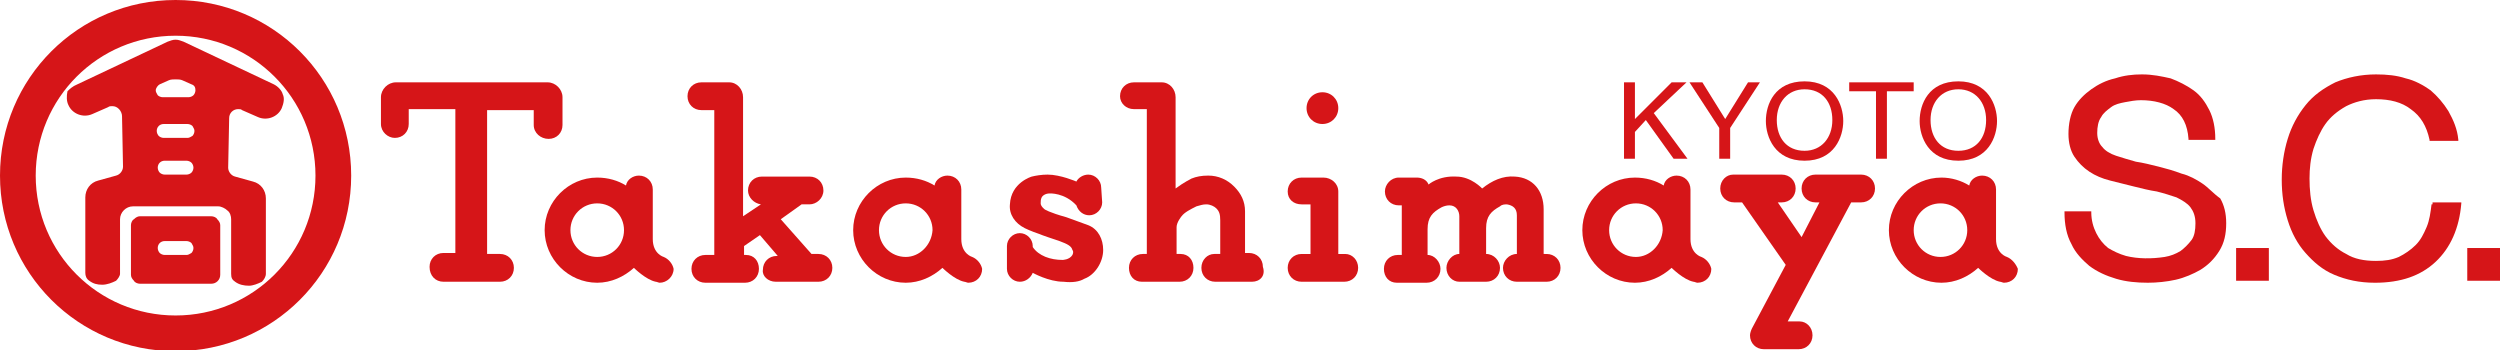 <?xml version="1.0" encoding="utf-8"?>
<!-- Generator: Adobe Illustrator 27.9.0, SVG Export Plug-In . SVG Version: 6.00 Build 0)  -->
<svg version="1.1" id="レイヤー_1" xmlns="http://www.w3.org/2000/svg" xmlns:xlink="http://www.w3.org/1999/xlink" x="0px"
	 y="0px" viewBox="0 0 252 35.3" style="enable-background:new 0 0 252 35.3;" xml:space="preserve">
<style type="text/css">
	.st0{fill:#D61518;}
</style>
<g>
	<path class="st0" d="M222,18.5c-0.6-0.4-1.3-0.8-2.1-1c-0.8-0.3-1.5-0.5-2.3-0.7c-0.8-0.2-1.6-0.4-2.3-0.5c-0.7-0.2-1.4-0.4-2-0.6
		c-0.6-0.2-1.1-0.5-1.4-0.9c-0.3-0.3-0.5-0.8-0.5-1.4c0-0.6,0.1-1.2,0.4-1.6c0.2-0.4,0.6-0.7,1-1c0.4-0.3,0.9-0.4,1.4-0.5
		c0.5-0.1,1.1-0.2,1.6-0.2c1.3,0,2.5,0.3,3.3,0.9c0.9,0.6,1.4,1.6,1.5,3l0,0.1h2.7l0-0.1c0-1.1-0.2-2.1-0.6-2.9
		c-0.4-0.8-0.9-1.5-1.6-2c-0.7-0.5-1.5-0.9-2.3-1.2c-0.9-0.2-1.8-0.4-2.9-0.4c-0.9,0-1.8,0.1-2.7,0.4c-0.9,0.2-1.7,0.6-2.4,1.1
		c-0.7,0.5-1.3,1.1-1.7,1.8c-0.4,0.7-0.6,1.7-0.6,2.7c0,0.9,0.2,1.7,0.6,2.3c0.4,0.6,0.9,1.1,1.5,1.5c0.6,0.4,1.3,0.7,2.1,0.9
		c0.8,0.2,1.6,0.4,2.4,0.6c0.8,0.2,1.6,0.4,2.3,0.5c0.8,0.2,1.4,0.4,2,0.6c0.6,0.3,1.1,0.6,1.4,1c0.3,0.4,0.5,0.9,0.5,1.6
		c0,0.7-0.1,1.3-0.4,1.7c-0.3,0.4-0.7,0.8-1.1,1.1c-0.5,0.3-1,0.5-1.6,0.6c-1.3,0.2-2.7,0.2-3.9-0.1c-0.7-0.2-1.3-0.5-1.8-0.8
		c-0.5-0.4-0.9-0.9-1.2-1.5c-0.3-0.6-0.5-1.3-0.5-2.1v-0.1h-2.7v0.1c0,1.2,0.2,2.3,0.7,3.2c0.4,0.9,1.1,1.6,1.8,2.2
		c0.8,0.6,1.7,1,2.7,1.3c1,0.3,2.1,0.4,3.2,0.4c0.9,0,1.9-0.1,2.8-0.3c0.9-0.2,1.8-0.6,2.5-1c0.8-0.5,1.4-1.1,1.9-1.9
		c0.5-0.8,0.7-1.7,0.7-2.8c0-1-0.2-1.8-0.6-2.5C223.1,19.5,222.6,18.9,222,18.5"/>
	<rect x="225.4" y="25" class="st0" width="3.3" height="3.3"/>
	<rect x="248.7" y="25" class="st0" width="3.3" height="3.3"/>
	<path class="st0" d="M245.1,20.6c-0.1,0.8-0.2,1.6-0.5,2.3c-0.3,0.7-0.6,1.3-1.1,1.8c-0.5,0.5-1.1,0.9-1.7,1.2
		c-0.7,0.3-1.4,0.4-2.3,0.4c-1.2,0-2.2-0.2-3-0.7c-0.8-0.4-1.5-1-2.1-1.8c-0.5-0.7-0.9-1.6-1.2-2.6c-0.3-1-0.4-2.1-0.4-3.2
		c0-1,0.1-2,0.4-3c0.3-0.9,0.7-1.8,1.2-2.5c0.5-0.7,1.2-1.3,2.1-1.8c0.8-0.4,1.8-0.7,3-0.7c1.4,0,2.6,0.3,3.5,1
		c1,0.7,1.6,1.7,1.9,3.1l0,0.1h2.9l0-0.1c-0.1-1.1-0.5-2-1-2.9c-0.5-0.8-1.1-1.5-1.8-2.1c-0.7-0.5-1.6-1-2.5-1.2
		c-0.9-0.3-1.9-0.4-3-0.4c-1.5,0-2.9,0.3-4.1,0.8c-1.2,0.6-2.2,1.3-3,2.3c-0.8,1-1.4,2.1-1.8,3.4c-0.4,1.3-0.6,2.7-0.6,4.1
		c0,1.5,0.2,2.8,0.6,4.1c0.4,1.3,1,2.4,1.8,3.3c0.8,0.9,1.7,1.7,2.9,2.2c1.2,0.5,2.5,0.8,4.1,0.8c2.6,0,4.6-0.7,6.1-2.1
		c1.5-1.4,2.4-3.4,2.6-5.9l0-0.1h-2.9V20.6z"/>
	<g>
		<polygon class="st0" points="164.8,16 163.7,16 163.7,8.3 164.8,8.3 164.8,12 168.5,8.3 170,8.3 166.7,11.4 170.1,16 168.7,16 
			165.9,12.1 164.8,13.3 		"/>
		<polygon class="st0" points="174.4,16 173.3,16 173.3,12.9 170.3,8.3 171.6,8.3 173.9,12 176.2,8.3 177.4,8.3 174.4,12.9 		"/>
		<path class="st0" d="M181.9,16.2c-3,0-3.9-2.4-3.9-4c0-1.7,0.9-4,3.9-4s3.9,2.4,3.9,4C185.8,13.8,184.9,16.2,181.9,16.2 M181.9,9
			c-1.7,0-2.8,1.3-2.8,3.1c0,1.8,1,3.1,2.8,3.1c1.7,0,2.8-1.3,2.8-3.1C184.7,10.3,183.7,9,181.9,9"/>
		<polygon class="st0" points="186.4,8.3 192.9,8.3 192.9,9.2 190.2,9.2 190.2,16 189.1,16 189.1,9.2 186.4,9.2 		"/>
		<path class="st0" d="M197.4,16.2c-3,0-3.9-2.4-3.9-4c0-1.7,0.9-4,3.9-4s3.9,2.4,3.9,4C201.3,13.8,200.4,16.2,197.4,16.2 M197.4,9
			c-1.7,0-2.8,1.3-2.8,3.1c0,1.8,1,3.1,2.8,3.1c1.8,0,2.8-1.3,2.8-3.1C200.2,10.3,199.1,9,197.4,9"/>
		<path class="st0" d="M18.8,25.7c0.2,0,0.3-0.1,0.5-0.2c0.1-0.1,0.2-0.3,0.2-0.5c0-0.2-0.1-0.3-0.2-0.5c-0.1-0.1-0.3-0.2-0.5-0.2
			h-2.2c-0.4,0-0.7,0.3-0.7,0.7c0,0.2,0.1,0.4,0.2,0.5c0.1,0.1,0.3,0.2,0.5,0.2H18.8z M13.2,22.7c0-0.2,0.1-0.5,0.3-0.6
			c0.2-0.2,0.4-0.3,0.6-0.3h7.2c0.2,0,0.5,0.1,0.6,0.3c0.2,0.2,0.3,0.4,0.3,0.6v5c0,0.5-0.4,0.9-0.9,0.9h-7.2
			c-0.2,0-0.5-0.1-0.6-0.3c-0.2-0.2-0.3-0.4-0.3-0.6V22.7z"/>
		<path class="st0" d="M11.7,28.3L11.7,28.3c-0.4,0.2-0.9,0.4-1.4,0.4S9.4,28.6,9,28.3l0,0l0,0l0,0l0,0c-0.3-0.2-0.4-0.5-0.4-0.8
			v-7.6c0-0.8,0.5-1.5,1.3-1.7l1.8-0.5c0.4-0.1,0.7-0.5,0.7-0.9l-0.1-5.1c0-0.2-0.1-0.5-0.3-0.7c-0.2-0.2-0.4-0.3-0.7-0.3
			c-0.1,0-0.3,0-0.4,0.1l-1.6,0.7c-0.9,0.4-2,0-2.4-0.9c-0.2-0.4-0.2-0.9-0.1-1.4C7,9,7.3,8.7,7.8,8.5l9.1-4.3
			C17.2,4.1,17.4,4,17.7,4c0.3,0,0.5,0.1,0.8,0.2l9.1,4.3c0.4,0.2,0.8,0.6,0.9,1c0.2,0.4,0.1,0.9-0.1,1.4c-0.4,0.9-1.5,1.3-2.4,0.9
			l-1.6-0.7C24.3,11,24.2,11,24,11c-0.5,0-0.9,0.4-0.9,0.9l-0.1,5c0,0.4,0.3,0.8,0.7,0.9l1.8,0.5c0.8,0.2,1.3,0.9,1.3,1.7v7.6
			c0,0.3-0.2,0.6-0.4,0.8l0,0l0,0l0,0l0,0c-0.4,0.2-0.9,0.4-1.3,0.4c-0.5,0-1-0.1-1.4-0.4c-0.3-0.2-0.4-0.4-0.4-0.8v-5.5
			c0-0.3-0.1-0.7-0.4-0.9c-0.2-0.2-0.6-0.4-0.9-0.4h-8.6c-0.7,0-1.3,0.6-1.3,1.3v5.5C12.1,27.8,11.9,28.1,11.7,28.3 M18.4,8.1
			C18.2,8,17.9,8,17.7,8c-0.2,0-0.5,0-0.7,0.1l-0.9,0.4c-0.2,0.1-0.4,0.4-0.4,0.6c0,0.2,0.1,0.3,0.2,0.5c0.1,0.1,0.3,0.2,0.5,0.2H19
			c0.2,0,0.4-0.1,0.5-0.2c0.1-0.1,0.2-0.3,0.2-0.5c0-0.3-0.1-0.5-0.4-0.6L18.4,8.1z M18.9,13.9c0.2,0,0.3-0.1,0.5-0.2
			c0.1-0.1,0.2-0.3,0.2-0.5c0-0.2-0.1-0.3-0.2-0.5c-0.1-0.1-0.3-0.2-0.5-0.2h-2.4c-0.4,0-0.7,0.3-0.7,0.7c0,0.2,0.1,0.4,0.2,0.5
			c0.1,0.1,0.3,0.2,0.5,0.2H18.9z M18.8,17.6c0.2,0,0.4-0.1,0.5-0.2c0.1-0.1,0.2-0.3,0.2-0.5c0-0.2-0.1-0.4-0.2-0.5
			c-0.1-0.1-0.3-0.2-0.5-0.2h-2.2c-0.4,0-0.7,0.3-0.7,0.7c0,0.2,0.1,0.4,0.2,0.5c0.1,0.1,0.3,0.2,0.5,0.2H18.8z"/>
		<path class="st0" d="M17.7,0C7.9,0,0,7.9,0,17.7s7.9,17.7,17.7,17.7c9.8,0,17.7-7.9,17.7-17.7S27.5,0,17.7,0 M17.7,31.8
			c-7.8,0-14.1-6.3-14.1-14.1S9.9,3.6,17.7,3.6s14.1,6.3,14.1,14.1S25.5,31.8,17.7,31.8"/>
		<path class="st0" d="M44.7,28.4h5.7c0.8,0,1.4-0.6,1.4-1.4s-0.6-1.4-1.4-1.4h-1.3V11.1h4.7v1.5c0,0.8,0.7,1.4,1.5,1.4
			c0.8,0,1.4-0.6,1.4-1.4V9.8c0-0.8-0.7-1.5-1.5-1.5H39.9c-0.8,0-1.5,0.7-1.5,1.5v2.7c0,0.8,0.7,1.4,1.4,1.4c0.8,0,1.4-0.6,1.4-1.4
			V11h4.7v14.5h-1.2c-0.8,0-1.4,0.6-1.4,1.4C43.3,27.8,43.9,28.4,44.7,28.4"/>
		<path class="st0" d="M78.2,28.4h4.3c0.8,0,1.4-0.6,1.4-1.4s-0.6-1.4-1.4-1.4h-0.7l-3.1-3.5l2.1-1.5l0,0h0.8c0.7,0,1.4-0.6,1.4-1.4
			c0-0.8-0.6-1.4-1.4-1.4h-4.8c-0.8,0-1.4,0.6-1.4,1.4c0,0.7,0.6,1.3,1.3,1.4l-1.8,1.2v-12c0-0.8-0.6-1.5-1.4-1.5h-2.8
			c-0.8,0-1.4,0.6-1.4,1.4c0,0.8,0.6,1.4,1.4,1.4H72v14.6h-0.9c-0.8,0-1.4,0.6-1.4,1.4c0,0.8,0.6,1.4,1.4,1.4h4
			c0.8,0,1.4-0.6,1.4-1.4c0-0.8-0.5-1.4-1.3-1.4H75v-0.9l1.6-1.1l1.8,2.1h-0.1c-0.8,0-1.4,0.6-1.4,1.4
			C76.8,27.8,77.4,28.4,78.2,28.4"/>
		<path class="st0" d="M155.9,25.6c0.8,0,1.4,0.6,1.4,1.4s-0.6,1.4-1.4,1.4h-3c-0.8,0-1.4-0.6-1.4-1.4c0-0.7,0.6-1.4,1.4-1.4v-3.9
			c0-0.7-0.4-1-1-1.1c-0.2,0-0.5,0-0.7,0.2c-0.9,0.5-1.4,1-1.4,2.2v2.6c0.8,0,1.4,0.7,1.4,1.4c0,0.8-0.6,1.4-1.4,1.4h-2.7
			c-0.7,0-1.3-0.6-1.3-1.4c0-0.7,0.6-1.4,1.3-1.4v-3.8c0-0.5-0.3-1.1-1-1.1c-0.3,0-0.6,0.1-0.8,0.2c-0.9,0.5-1.4,1-1.4,2.2v2.6
			c0.7,0,1.3,0.7,1.3,1.4c0,0.8-0.6,1.4-1.4,1.4h-3c-0.8,0-1.3-0.6-1.3-1.4c0-0.8,0.6-1.4,1.4-1.4h0.4v-5H141
			c-0.8,0-1.4-0.6-1.4-1.4c0-0.7,0.6-1.4,1.4-1.4h1.8c0.5,0,1,0.2,1.2,0.7c0,0,1-0.9,2.8-0.8c1.5,0,2.6,1.2,2.6,1.2
			c1-0.8,2.1-1.3,3.3-1.2c1.8,0.1,2.9,1.4,2.9,3.3v4.5H155.9z"/>
		<path class="st0" d="M133.3,9.3c-0.9,0-1.6,0.7-1.6,1.6c0,0.9,0.7,1.6,1.6,1.6c0.9,0,1.6-0.7,1.6-1.6
			C134.9,10,134.2,9.3,133.3,9.3"/>
		<path class="st0" d="M135.6,25.6h-0.7v-6.3c0-0.8-0.7-1.4-1.5-1.4h-2.2c-0.8,0-1.4,0.6-1.4,1.4c0,0.8,0.6,1.3,1.4,1.3h0.9v5h-0.9
			c-0.8,0-1.4,0.6-1.4,1.4s0.6,1.4,1.4,1.4h4.3c0.8,0,1.4-0.6,1.4-1.4S136.3,25.6,135.6,25.6"/>
		<path class="st0" d="M111.1,20.4c0,0.7-0.6,1.3-1.3,1.3c-0.6,0-1.1-0.4-1.3-1c-1.2-1.3-2.7-1.2-2.7-1.2c-0.4,0-0.7,0.2-0.8,0.4
			l0,0l0,0c-0.1,0.2-0.1,0.4-0.1,0.6c0,0.3,0.4,0.6,0.4,0.6s0.4,0.3,2.2,0.8c1.4,0.5,2.2,0.8,2.2,0.8c1,0.4,1.5,1.4,1.5,2.5
			c0,1.2-0.8,2.5-1.9,2.9c-0.5,0.3-1.2,0.4-2.1,0.3c-1.5,0-3.1-0.9-3.1-0.9c-0.2,0.5-0.7,0.9-1.3,0.9c-0.7,0-1.3-0.6-1.3-1.3v-2.3
			c0-0.7,0.6-1.3,1.3-1.3s1.3,0.6,1.3,1.3v0.1c0.6,0.9,1.8,1.3,3,1.3c0,0,0.7,0,1-0.5l0,0c0.1-0.2,0.1-0.4,0-0.5
			c-0.1-0.4-0.5-0.6-1.3-0.9c-0.6-0.2-1.8-0.6-2-0.7c-0.9-0.3-1.5-0.6-1.5-0.6c-1-0.5-1.6-1.4-1.5-2.4c0.1-2.2,2.2-2.8,2.2-2.8
			c0.4-0.1,1-0.2,1.6-0.2c1.3,0,2.9,0.7,2.9,0.7c0.2-0.4,0.7-0.7,1.2-0.7c0.7,0,1.3,0.6,1.3,1.3L111.1,20.4"/>
		<path class="st0" d="M66.9,25.9c0,0-1.1-0.3-1.1-1.8v-5c0-0.8-0.6-1.4-1.4-1.4c-0.6,0-1.2,0.4-1.3,1c-0.8-0.5-1.8-0.8-2.9-0.8
			c-2.9,0-5.3,2.4-5.3,5.3s2.4,5.3,5.3,5.3c1.4,0,2.7-0.6,3.7-1.5c0,0,1.2,1.2,2.2,1.4c0.1,0,0.3,0.1,0.4,0.1c0.7,0,1.4-0.6,1.4-1.4
			C67.8,26.6,67.4,26.1,66.9,25.9 M60.2,25.9c-1.5,0-2.7-1.2-2.7-2.7c0-1.5,1.2-2.7,2.7-2.7c1.5,0,2.7,1.2,2.7,2.7
			C62.9,24.7,61.7,25.9,60.2,25.9"/>
		<path class="st0" d="M98,25.9c0,0-1.1-0.3-1.1-1.8v-5c0-0.8-0.6-1.4-1.4-1.4c-0.6,0-1.2,0.4-1.3,1c-0.8-0.5-1.8-0.8-2.9-0.8
			c-2.9,0-5.3,2.4-5.3,5.3s2.4,5.3,5.3,5.3c1.4,0,2.7-0.6,3.7-1.5c0,0,1.2,1.2,2.2,1.4c0.1,0,0.3,0.1,0.4,0.1c0.8,0,1.4-0.6,1.4-1.4
			C98.9,26.6,98.5,26.1,98,25.9 M91.3,25.9c-1.5,0-2.7-1.2-2.7-2.7c0-1.5,1.2-2.7,2.7-2.7c1.5,0,2.7,1.2,2.7,2.7
			C93.9,24.7,92.7,25.9,91.3,25.9"/>
		<path class="st0" d="M171.5,25.9c0,0-1.1-0.3-1.1-1.8v-5c0-0.8-0.6-1.4-1.4-1.4c-0.6,0-1.2,0.4-1.3,1c-0.8-0.5-1.8-0.8-2.9-0.8
			c-2.9,0-5.3,2.4-5.3,5.3s2.4,5.3,5.3,5.3c1.4,0,2.7-0.6,3.7-1.5c0,0,1.2,1.2,2.2,1.4c0.1,0,0.3,0.1,0.4,0.1c0.8,0,1.4-0.6,1.4-1.4
			C172.4,26.6,172,26.1,171.5,25.9 M164.9,25.9c-1.5,0-2.7-1.2-2.7-2.7c0-1.5,1.2-2.7,2.7-2.7c1.5,0,2.7,1.2,2.7,2.7
			C167.5,24.7,166.3,25.9,164.9,25.9"/>
		<path class="st0" d="M202.3,25.9c0,0-1.1-0.3-1.1-1.8v-5c0-0.8-0.6-1.4-1.4-1.4c-0.6,0-1.2,0.4-1.3,1c-0.8-0.5-1.8-0.8-2.8-0.8
			c-2.9,0-5.3,2.4-5.3,5.3s2.4,5.3,5.3,5.3c1.4,0,2.7-0.6,3.7-1.5c0,0,1.2,1.2,2.2,1.4c0.1,0,0.3,0.1,0.4,0.1c0.8,0,1.4-0.6,1.4-1.4
			C203.2,26.6,202.8,26.1,202.3,25.9 M195.6,25.9c-1.5,0-2.7-1.2-2.7-2.7c0-1.5,1.2-2.7,2.7-2.7c1.5,0,2.7,1.2,2.7,2.7
			C198.3,24.7,197.1,25.9,195.6,25.9"/>
		<path class="st0" d="M176.6,33.1c-0.1,0.2-0.2,0.5-0.2,0.7c0,0.8,0.6,1.4,1.4,1.4h3.5c0.8,0,1.4-0.6,1.4-1.4s-0.6-1.4-1.3-1.4
			h-1.2l6.4-12h1c0.8,0,1.4-0.6,1.4-1.4s-0.6-1.4-1.4-1.4H183c-0.8,0-1.4,0.6-1.4,1.4s0.6,1.4,1.4,1.4h0.4l-1.8,3.5l-2.4-3.5h0.4
			c0.8,0,1.4-0.6,1.4-1.4s-0.6-1.4-1.4-1.4h-4.9c-0.7,0-1.3,0.6-1.3,1.4s0.6,1.4,1.4,1.4h0.8l4.4,6.3L176.6,33.1z"/>
		<path class="st0" d="M126.2,28.4h-3.7c-0.8,0-1.4-0.6-1.4-1.4s0.6-1.4,1.3-1.4h0.6v-3.4c0-0.6-0.1-0.9-0.4-1.2
			c-0.2-0.2-0.6-0.4-1-0.4c-0.4,0-0.6,0.1-1,0.2c-0.6,0.3-1.2,0.6-1.5,1c0,0-0.5,0.6-0.5,1.1v2.7h0.4c0.8,0,1.3,0.6,1.3,1.4
			s-0.6,1.4-1.4,1.4h-3.8c-0.8,0-1.3-0.6-1.3-1.4s0.6-1.4,1.4-1.4h0.4V11h-1.3c-0.8,0-1.4-0.6-1.4-1.3c0-0.8,0.6-1.4,1.4-1.4h2.8
			c0.8,0,1.4,0.7,1.4,1.5V19c0.8-0.6,1.6-1,1.6-1c0.5-0.2,1-0.3,1.7-0.3c1,0,1.9,0.4,2.6,1.1c0.7,0.7,1.1,1.5,1.1,2.5v4.2h0.4
			c0.8,0,1.4,0.6,1.4,1.4C127.6,27.8,127,28.4,126.2,28.4"/>
	</g>
</g>
</svg>
